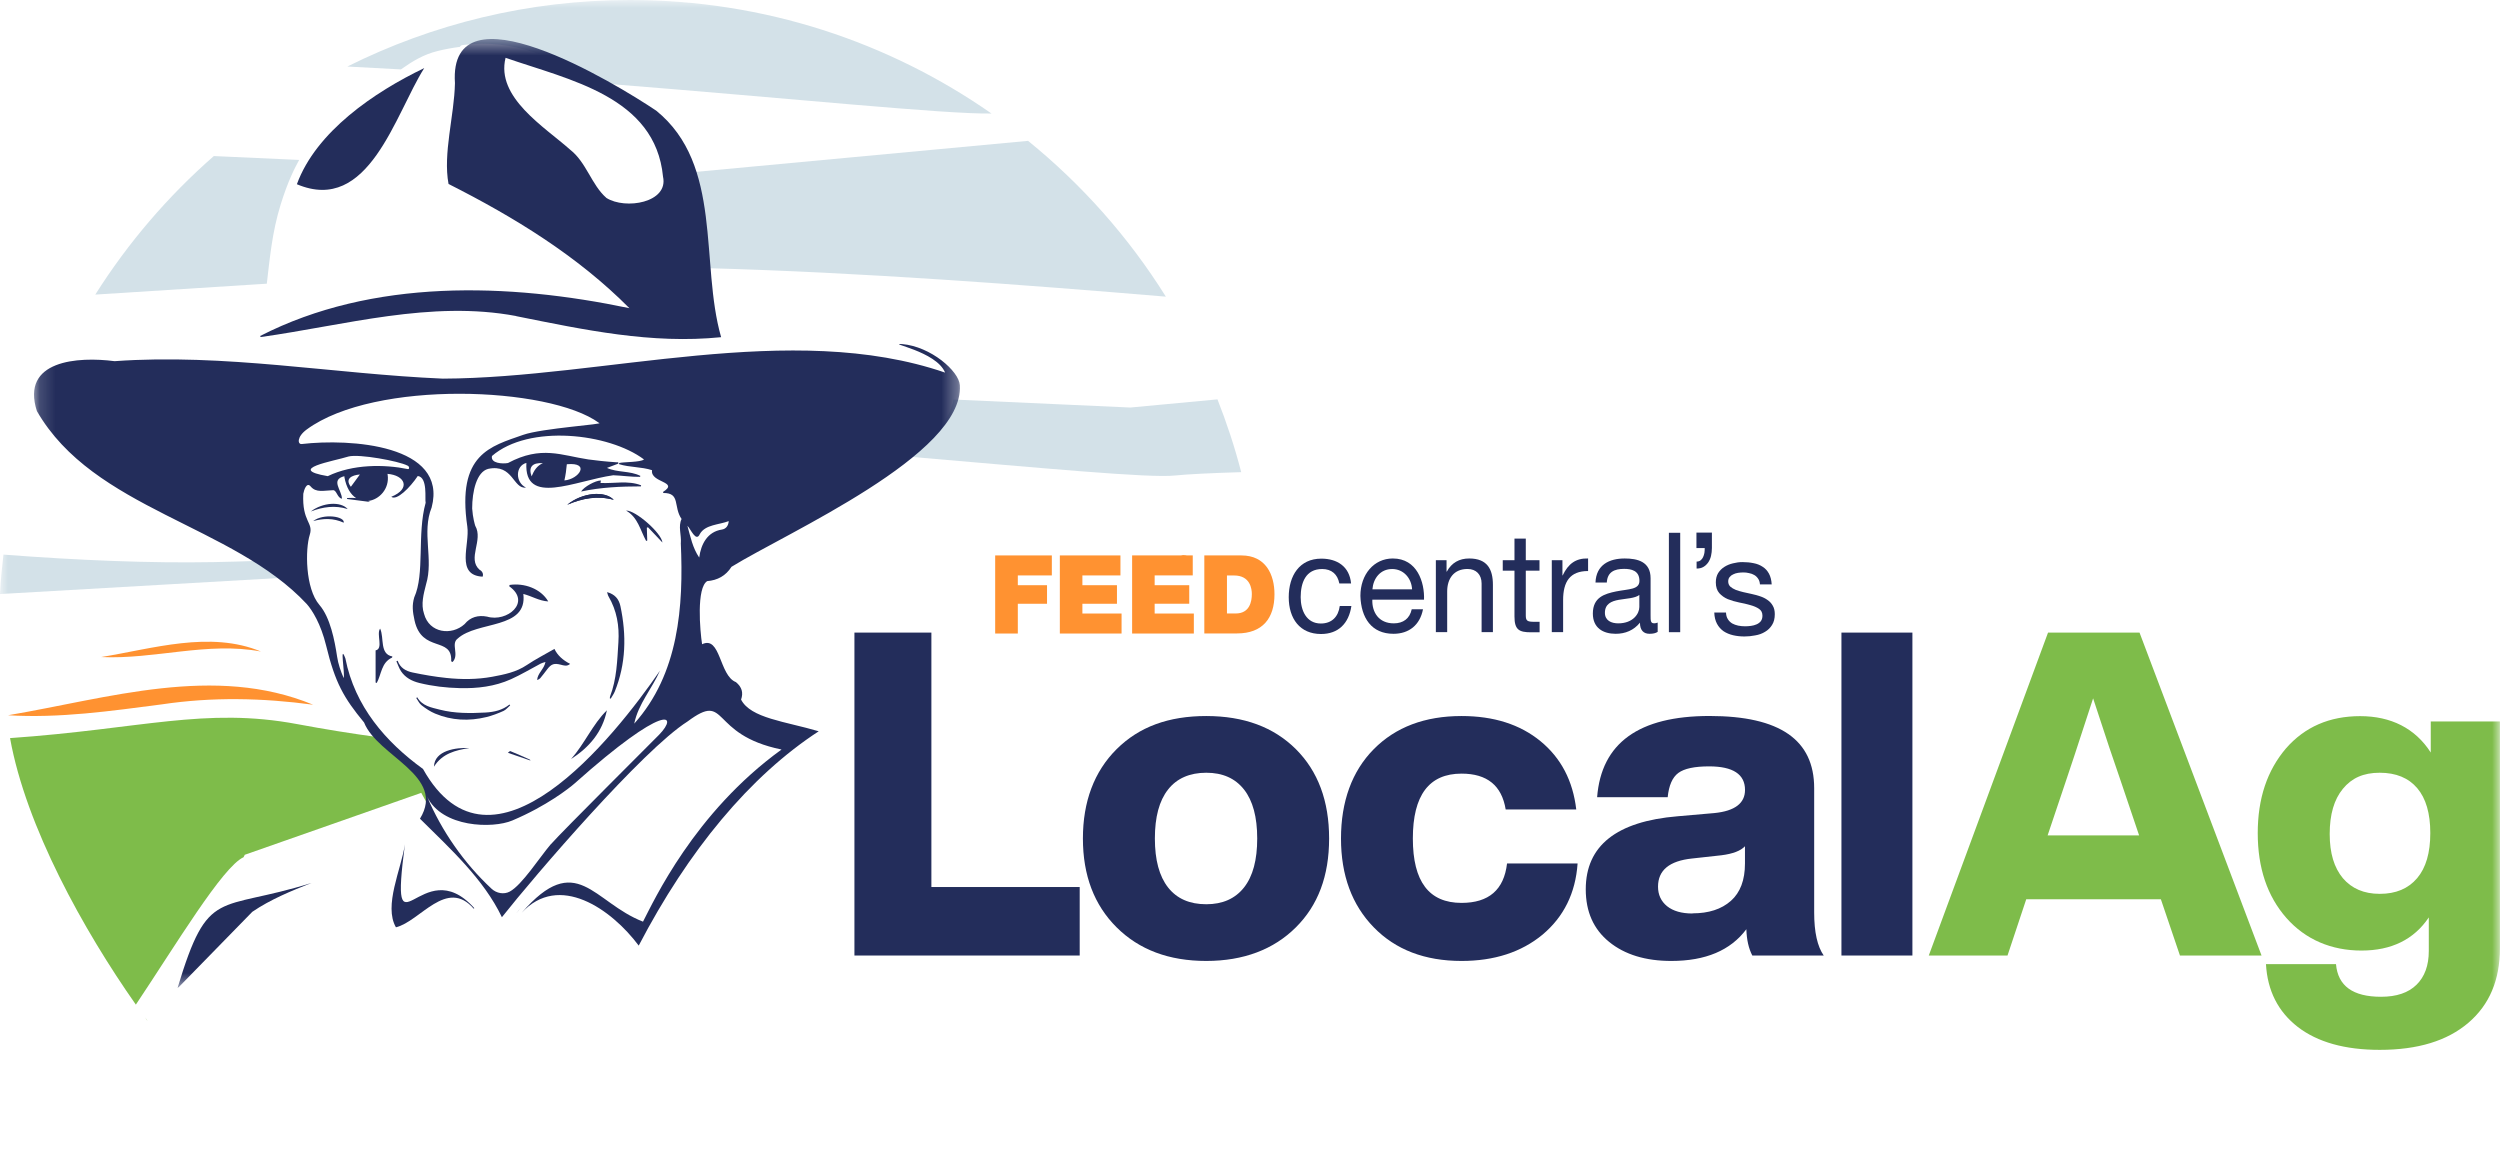 <svg width="158" height="74" viewBox="0 0 158 74" fill="none" xmlns="http://www.w3.org/2000/svg">
<mask id="mask0_2015_2417" style="mask-type:luminance" maskUnits="userSpaceOnUse" x="0" y="0" width="158" height="74">
<path d="M158 0H0V73.809H158V0Z" fill="white"/>
</mask>
<g mask="url(#mask0_2015_2417)">
<path d="M0.505 45.204C6.83 44.136 13.559 41.96 19.789 44.538C16.568 44.107 13.419 44.038 10.214 44.518C7.019 44.933 3.752 45.404 0.505 45.204Z" fill="#FF9231"/>
<path d="M6.388 41.526C9.664 40.997 13.271 39.843 16.492 41.176C13.104 40.539 9.789 41.683 6.388 41.526Z" fill="#FF9231"/>
<path d="M58.864 39.98V56.06H68.237V60.389H54V39.98H58.864Z" fill="#232D5B"/>
<path d="M76.235 60.732C73.876 60.732 71.992 60.023 70.57 58.608C69.149 57.194 68.44 55.322 68.44 52.993C68.44 50.663 69.149 48.762 70.57 47.347C71.992 45.933 73.857 45.253 76.235 45.253C78.613 45.253 80.501 45.953 81.9 47.347C83.298 48.742 84 50.624 84 52.993C84 55.361 83.301 57.214 81.9 58.608C80.501 60.004 78.594 60.732 76.235 60.732ZM76.235 57.148C77.271 57.148 78.064 56.795 78.623 56.087C79.182 55.378 79.456 54.349 79.456 52.993C79.456 51.637 79.179 50.608 78.623 49.899C78.064 49.19 77.274 48.837 76.235 48.837C75.197 48.837 74.373 49.19 73.821 49.899C73.262 50.608 72.988 51.637 72.988 52.993C72.988 54.349 73.266 55.378 73.821 56.087C74.379 56.795 75.18 57.148 76.235 57.148Z" fill="#232D5B"/>
<path d="M92.37 60.732C90.05 60.732 88.201 60.023 86.823 58.608C85.444 57.194 84.751 55.322 84.751 52.993C84.751 50.663 85.441 48.742 86.823 47.347C88.201 45.953 90.053 45.253 92.37 45.253C94.405 45.253 96.068 45.783 97.361 46.844C98.655 47.906 99.406 49.34 99.619 51.157H95.159C94.911 49.644 93.983 48.893 92.37 48.893C90.314 48.893 89.292 50.258 89.292 52.993C89.292 55.727 90.318 57.063 92.37 57.063C94.094 57.063 95.052 56.233 95.245 54.571H99.704C99.573 56.446 98.831 57.942 97.489 59.069C96.146 60.177 94.441 60.732 92.37 60.732Z" fill="#232D5B"/>
<path d="M115.261 60.389H110.746C110.517 59.948 110.39 59.399 110.37 58.726C109.37 60.066 107.792 60.732 105.626 60.732C104 60.732 102.69 60.333 101.7 59.53C100.71 58.726 100.22 57.619 100.22 56.204C100.22 53.453 102.157 51.911 106.028 51.588L108.358 51.385C109.642 51.255 110.285 50.765 110.285 49.925C110.285 48.935 109.53 48.435 108.015 48.435C107.097 48.435 106.447 48.572 106.071 48.85C105.695 49.128 105.473 49.638 105.398 50.382H100.938C101.206 46.959 103.575 45.25 108.041 45.25C112.506 45.25 114.656 46.772 114.656 49.811V57.667C114.656 58.912 114.859 59.817 115.261 60.392H115.267L115.261 60.389ZM106.976 57.723C107.989 57.723 108.795 57.462 109.39 56.936C109.985 56.41 110.282 55.622 110.282 54.571V53.483C110.014 53.77 109.518 53.963 108.786 54.054L106.943 54.257C105.506 54.407 104.787 54.998 104.787 56.037C104.787 56.553 104.98 56.962 105.359 57.272C105.744 57.579 106.277 57.733 106.966 57.733L106.973 57.726L106.976 57.723Z" fill="#232D5B"/>
<path d="M120.864 60.389H116.379V39.98H120.864V60.389Z" fill="#232D5B"/>
<path d="M142.922 60.389H137.773L136.567 56.834H128.058L126.875 60.389H121.899L129.436 39.98H135.218L142.929 60.389H142.922ZM130.586 49.298L129.41 52.797H135.192L134.01 49.298C133.644 48.265 133.072 46.547 132.285 44.136C131.272 47.249 130.704 48.968 130.586 49.298Z" fill="#7EBC4A"/>
<path d="M153.624 47.547V45.596H157.995V59.928C157.995 61.934 157.332 63.508 155.996 64.645C154.663 65.782 152.801 66.351 150.4 66.351C148.194 66.351 146.469 65.864 145.221 64.904C143.974 63.937 143.304 62.614 143.209 60.934H147.635C147.754 62.31 148.701 62.996 150.481 62.996C151.462 62.996 152.206 62.744 152.722 62.238C153.239 61.731 153.5 61.019 153.5 60.105V57.981C152.563 59.376 151.141 60.075 149.246 60.075C147.352 60.075 145.712 59.389 144.499 58.014C143.29 56.638 142.689 54.848 142.689 52.656C142.689 50.464 143.284 48.693 144.474 47.298C145.659 45.943 147.224 45.26 149.161 45.26C151.099 45.26 152.641 46.024 153.621 47.556L153.627 47.55L153.624 47.547ZM150.403 56.491C151.419 56.491 152.203 56.161 152.762 55.502C153.32 54.845 153.595 53.894 153.595 52.65C153.595 51.405 153.32 50.461 152.771 49.814C152.223 49.167 151.432 48.837 150.396 48.837C149.361 48.837 148.623 49.177 148.07 49.853C147.512 50.529 147.237 51.48 147.237 52.705C147.237 53.93 147.518 54.838 148.07 55.502C148.629 56.158 149.403 56.491 150.396 56.491H150.403Z" fill="#7EBC4A"/>
<path d="M15.395 54.172C15.447 54.071 15.47 54.022 15.47 54.022L26.623 50.108L26.953 50.709C26.963 50.592 27.107 50.144 27.107 50.023C27.107 49.912 27.015 49.804 26.976 49.706C26.616 48.85 26.006 48.115 25.146 47.622C24.653 47.341 24.238 46.988 23.872 46.586C22.245 46.364 20.556 46.096 18.779 45.763C12.967 44.675 8.933 46.07 0.635 46.648C1.641 52.245 5.287 58.795 8.586 63.493C11.102 59.732 14.068 54.776 15.395 54.175V54.172Z" fill="#7EBC4A"/>
<path d="M9.158 64.293C9.204 64.355 9.25 64.424 9.295 64.486H9.308C9.26 64.421 9.207 64.358 9.158 64.293Z" fill="#7EBC4A"/>
<path d="M76.947 25.24L71.439 25.756L60.263 25.25C60.119 26.054 59.721 26.753 59.025 27.315C58.388 27.831 57.744 28.347 57.081 28.831C65.938 29.588 72.651 30.226 74.255 30.052C75.072 29.968 76.578 29.896 78.444 29.84C78.038 28.262 77.532 26.73 76.944 25.24H76.947Z" fill="#D3E1E8"/>
<path d="M44.3 13.398C44.317 13.515 44.33 13.636 44.346 13.751C44.457 14.499 44.549 15.286 44.621 16.014C44.621 16.06 44.63 16.099 44.63 16.145C44.66 16.426 44.683 16.694 44.699 16.949C54.336 17.207 64.862 18.007 73.683 18.749C71.341 15.002 68.394 11.676 64.973 8.902L43.765 10.882C44.023 11.702 44.18 12.545 44.297 13.398H44.3Z" fill="#D3E1E8"/>
<path d="M17.734 12.94C18.195 11.45 18.613 10.647 18.907 10.108L13.514 9.863C10.613 12.401 8.087 15.348 6.022 18.618C9.717 18.38 13.373 18.148 16.862 17.929C17.052 16.341 17.192 14.688 17.734 12.94Z" fill="#D3E1E8"/>
<path d="M16.241 35.449C15.395 35.482 14.49 35.505 13.507 35.525C9.475 35.6 4.964 35.413 0.217 35.051C0.122 35.874 0.041 36.704 -0.002 37.544L17.917 36.514C17.254 36.178 16.741 35.828 16.238 35.453L16.241 35.449Z" fill="#D3E1E8"/>
<path d="M62.661 7.174C56.189 2.659 48.319 0 39.812 0C33.39 0 27.326 1.522 21.952 4.205C23.079 4.26 24.21 4.322 25.337 4.387C26.104 3.845 26.784 3.44 27.66 3.224C28.127 3.107 28.607 3.022 29.064 2.963C29.116 2.852 29.221 2.852 29.329 2.836C30.779 2.653 32.351 2.819 33.755 3.316C35.301 3.861 36.732 4.515 38.114 5.276C49.907 6.207 59.809 7.233 62.668 7.174H62.661Z" fill="#D3E1E8"/>
<mask id="mask1_2015_2417" style="mask-type:luminance" maskUnits="userSpaceOnUse" x="2" y="2" width="59" height="61">
<path d="M60.675 2.463H2.151V62.437H60.675V2.463Z" fill="white"/>
</mask>
<g mask="url(#mask1_2015_2417)">
<path d="M32.961 57.684C32.87 57.785 32.778 57.893 32.687 58.011C32.778 57.9 32.87 57.792 32.961 57.684Z" fill="#232D5B"/>
<path d="M44.689 36.727C45.349 36.675 45.869 36.39 46.231 35.822C49.737 33.656 60.926 28.733 60.664 24.349C60.609 23.45 58.819 21.898 57.015 21.745C55.999 21.683 59.181 22.189 59.73 23.548C50.014 20.213 38.149 23.891 27.989 23.93C21.063 23.633 14.199 22.326 7.241 22.826C4.934 22.526 1.292 22.761 2.331 25.979C5.914 32.209 14.702 33.15 19.39 38.177C19.733 38.566 20.276 39.425 20.612 40.804C21.184 43.159 21.72 44.097 23.01 45.662C23.863 47.811 28.214 49.017 26.542 51.742C28.443 53.627 30.563 55.547 31.72 57.968C33.784 55.355 40.629 47.383 43.455 45.596C46.065 43.656 44.761 46.423 49.394 47.37C43.863 51.366 41.308 56.969 40.638 58.249C37.476 57.018 36.447 53.689 32.971 57.687C35.326 55.129 38.639 57.449 40.367 59.762C43.507 53.741 47.388 49.056 51.743 46.217C49.635 45.593 47.443 45.394 46.836 44.215C46.989 43.777 46.888 43.424 46.512 43.11C45.45 42.705 45.552 40.144 44.372 40.716C44.239 39.866 44.003 37.129 44.706 36.72L44.696 36.73L44.689 36.727ZM22.745 29.987C22.536 30.268 22.363 30.507 22.174 30.765C21.782 30.255 22.229 30.03 22.745 29.987ZM20.71 30.092C18.041 29.638 21.079 29.151 22.03 28.85C22.7 28.68 25.192 29.138 25.745 29.422C25.901 29.478 25.872 29.674 25.78 29.647C24.288 29.34 22.295 29.327 20.717 30.092H20.71ZM34.807 53.359C34.098 54.195 32.987 55.933 32.216 56.348C31.844 56.547 31.373 56.456 31.066 56.168C29.328 54.554 27.914 52.522 26.989 50.34C27.933 52.316 31.145 52.379 32.376 51.856C34.542 50.941 35.97 49.817 36.323 49.507C42.076 44.378 42.915 45.139 41.658 46.433C41.213 46.894 35.555 52.516 34.813 53.359H34.807ZM43.026 34.313C43.209 38.344 42.899 42.588 40.083 45.734C40.338 44.483 41.207 43.529 41.713 42.382C38.816 46.606 31.066 56.348 26.734 48.599C24.372 46.887 22.425 44.646 21.828 41.611C21.448 40.595 21.818 42.601 21.72 42.852C21.527 42.408 21.373 41.954 21.305 41.5C21.151 40.474 20.87 39.023 20.191 38.236C19.286 37.188 19.286 34.718 19.577 33.797C19.828 33.009 19.08 32.996 19.168 31.206C19.214 30.954 19.387 30.445 19.632 30.742C19.978 31.16 20.465 30.997 21.053 30.98C21.279 30.974 21.318 31.477 21.612 31.516C21.596 30.964 20.87 30.32 21.765 30.095C21.765 30.111 21.759 30.131 21.765 30.147C21.89 30.837 22.171 31.261 22.507 31.48C22.373 31.464 22.2 31.461 21.935 31.474V31.536C22.843 31.653 22.435 31.601 23.35 31.719V31.689C23.314 31.679 23.285 31.673 23.252 31.663C23.961 31.591 24.627 30.895 24.5 30.004C24.5 29.977 24.49 29.968 24.483 29.948C25.591 30.03 25.996 30.879 24.729 31.398C25.072 31.663 25.914 30.817 26.404 30.082C27.048 30.174 26.839 31.549 26.901 31.774C26.349 33.757 26.855 36.27 26.179 37.756C26.032 38.252 26.078 38.664 26.199 39.213C26.659 41.291 28.6 40.193 28.515 41.794L28.603 41.84C29.044 41.379 28.479 40.696 28.92 40.363C30.158 39.223 33.35 39.794 33.075 37.537C33.637 37.684 34.065 37.975 34.65 38.011C34.17 37.188 33.111 36.831 32.203 36.969L32.187 37.057C33.602 38.063 32.04 39.344 30.785 38.971C30.224 38.863 29.733 38.991 29.361 39.445C28.547 40.187 27.126 40.017 26.8 38.795C26.591 38.177 26.774 37.537 26.927 36.929C27.414 35.335 26.64 33.659 27.28 32.072C28.329 28.092 22.108 27.707 19.067 28.063C18.806 28.092 18.747 27.609 19.39 27.139C23.683 23.989 34.699 24.42 37.858 26.727C38.309 26.808 34.255 27.06 33.056 27.485C31.001 28.21 28.861 28.69 29.534 33.274C29.704 34.424 28.766 36.354 30.501 36.446C30.573 36.266 30.472 36.093 30.308 36.008C29.511 35.303 30.563 34.143 30.034 33.228C30.014 33.166 29.88 32.728 29.841 32.134C29.841 31.055 30.119 29.827 30.848 29.634C32.429 29.295 32.425 30.928 33.242 30.814C32.566 30.497 32.556 29.445 33.268 29.255C33.115 32.013 36.336 30.379 38.757 30.036C39.319 30.056 39.88 30.144 40.442 30.137H40.452C40.459 30.118 40.468 30.092 40.472 30.072H40.462C39.818 29.745 39.011 29.873 38.361 29.572C38.603 29.481 38.842 29.389 39.083 29.298C39.083 29.272 39.074 29.242 39.067 29.216H38.959C38.27 29.171 37.698 29.105 37.185 29.037C35.49 28.785 34.212 28.138 32.105 29.262C31.762 29.327 30.991 29.288 31.093 28.818C33.432 26.799 38.489 27.374 40.7 29.037C40.481 29.22 39.407 29.19 39.129 29.262V29.337C39.802 29.546 40.531 29.494 41.21 29.716C41.079 30.52 42.958 30.425 41.903 31.091L41.922 31.157C43.02 31.147 42.54 32.019 43.075 32.8C42.85 33.27 43.069 33.806 43.03 34.313L43.023 34.306L43.026 34.313ZM35.669 30.363C35.745 30.036 35.794 29.683 35.823 29.34C37.345 29.197 36.594 30.291 35.669 30.363ZM34.307 29.272C33.928 29.442 33.745 29.745 33.598 30.105C33.383 29.523 33.641 29.226 34.307 29.272ZM44.19 35.237C43.775 34.63 43.637 33.924 43.445 33.231C43.65 33.424 43.99 34.3 44.232 33.747C44.575 33.146 45.457 33.169 46.055 32.934C46.035 33.231 45.882 33.424 45.63 33.467C44.709 33.604 44.301 34.391 44.19 35.24V35.237Z" fill="#232D5B"/>
<path d="M32.625 19.981C36.924 20.843 41.164 21.758 45.575 21.31C44.232 16.622 45.699 10.422 41.475 6.995C38.904 5.27 28.325 -1.163 28.753 5.254C28.711 7.321 27.986 9.703 28.348 11.627C32.484 13.715 36.506 16.178 39.779 19.478C32.128 17.874 23.549 17.593 16.44 21.235C16.45 21.255 16.466 21.281 16.476 21.301C21.801 20.556 27.241 18.962 32.625 19.974L32.618 19.984L32.625 19.981ZM38.319 12.503C37.385 11.686 37.061 10.265 36.039 9.465C34.408 8.014 31.328 6.155 31.952 3.653C35.99 5.058 41.416 6.103 41.903 11.167C42.265 12.807 39.521 13.271 38.319 12.506V12.503Z" fill="#232D5B"/>
<path d="M26.812 4.303C23.643 5.825 19.978 8.321 18.763 11.643C23.31 13.574 24.973 7.204 26.812 4.303Z" fill="#232D5B"/>
<path d="M25.591 53.359C25.356 54.947 24.235 57.24 25.023 58.606C26.555 58.233 28.227 55.459 29.939 57.429C29.949 57.42 29.965 57.403 29.975 57.394C26.627 53.659 24.588 61.01 25.591 53.359Z" fill="#232D5B"/>
<path d="M39.576 32.274C40.318 32.699 40.465 33.509 40.834 34.185C40.86 34.179 40.88 34.176 40.906 34.166C40.896 33.895 40.889 33.624 40.88 33.352C40.906 33.343 40.932 33.333 40.952 33.323C41.259 33.643 41.559 33.967 41.866 34.287C41.811 33.689 40.161 32.245 39.576 32.268V32.274Z" fill="#232D5B"/>
<path d="M38.355 44.891C37.456 45.773 36.94 47.021 36.091 47.972C37.234 47.237 38.074 46.267 38.355 44.891Z" fill="#232D5B"/>
<path d="M27.427 48.455C27.949 47.622 28.786 47.413 29.661 47.276C28.838 47.233 27.45 47.42 27.427 48.455Z" fill="#232D5B"/>
<path d="M35.858 31.902C36.803 31.493 37.77 31.31 38.799 31.591C38.22 30.984 36.796 31.137 35.858 31.902Z" fill="#232D5B"/>
<path d="M40.514 30.67C39.697 30.347 38.776 30.572 37.95 30.523C37.959 30.471 37.966 30.422 37.976 30.366C37.63 30.366 36.901 30.771 36.725 31.065C37.982 30.794 39.243 30.742 40.508 30.739C40.508 30.719 40.517 30.693 40.517 30.673L40.514 30.67Z" fill="#232D5B"/>
<path d="M32.252 47.469C32.223 47.459 32.151 47.534 32.099 47.577C32.605 47.75 33.069 47.91 33.523 48.066C33.523 48.06 33.507 48.014 33.48 48.005C33.072 47.822 32.664 47.635 32.249 47.469H32.252Z" fill="#232D5B"/>
<path d="M24.019 39.736C23.774 40.082 24.248 41.003 23.738 41.105V43.137C23.764 43.146 23.784 43.153 23.81 43.163C24.117 42.607 24.091 41.876 24.78 41.559C24.78 41.532 24.79 41.506 24.797 41.487C23.983 41.343 24.29 40.317 24.029 39.739L24.019 39.732V39.736Z" fill="#232D5B"/>
<path d="M35.035 41.013C34.447 41.356 33.85 41.657 33.297 42.029C32.624 42.483 31.866 42.63 31.096 42.774C30.138 42.947 29.168 42.947 28.208 42.846C27.486 42.771 26.77 42.647 26.068 42.5C25.653 42.411 25.287 42.209 25.133 41.758L25.052 41.794C25.15 42.01 25.222 42.238 25.349 42.428C25.623 42.833 26.029 43.045 26.499 43.163C27.339 43.369 28.191 43.47 29.05 43.489C30.164 43.519 31.269 43.388 32.291 42.928C32.941 42.637 33.549 42.268 34.176 41.938C34.258 41.895 34.349 41.876 34.474 41.836C34.385 42.297 33.974 42.545 33.947 42.977C34.029 42.95 34.094 42.914 34.14 42.865C34.294 42.682 34.438 42.493 34.585 42.297C34.849 41.954 35.026 41.905 35.444 42.01C35.627 42.055 35.833 42.137 36.032 41.957C35.578 41.729 35.228 41.412 35.042 41.013H35.035Z" fill="#232D5B"/>
<path d="M32.243 44.578C32.243 44.578 32.217 44.542 32.2 44.525C31.756 44.881 31.243 44.999 30.688 45.032C29.711 45.084 28.741 45.094 27.79 44.849C27.257 44.711 26.686 44.623 26.369 44.068C26.349 44.084 26.326 44.097 26.307 44.114C26.415 44.27 26.496 44.46 26.643 44.574C26.908 44.78 27.195 44.973 27.502 45.1C28.551 45.538 29.639 45.587 30.737 45.319C31.109 45.228 31.472 45.09 31.824 44.93C31.981 44.858 32.105 44.695 32.243 44.578Z" fill="#232D5B"/>
<path d="M11.22 62.441C11.285 62.388 11.301 62.379 11.318 62.365L15.947 57.625C17.107 56.838 18.394 56.312 19.688 55.802C13.739 57.671 13.17 55.982 11.22 62.444V62.441Z" fill="#232D5B"/>
<path d="M38.361 37.42C38.858 37.554 39.113 37.854 39.211 38.308C39.599 40.141 39.567 41.951 38.851 43.712C38.786 43.868 38.681 44.009 38.597 44.156C38.577 44.149 38.561 44.14 38.541 44.136C38.548 44.097 38.541 44.055 38.557 44.012C38.982 42.908 39.008 41.748 39.083 40.589C39.149 39.553 38.982 38.586 38.456 37.688C38.41 37.612 38.401 37.518 38.365 37.413V37.42H38.361Z" fill="#232D5B"/>
<path d="M35.839 31.902C36.77 31.134 38.201 30.984 38.779 31.591C37.757 31.304 36.786 31.493 35.839 31.902Z" fill="#232D5B"/>
<path d="M19.639 32.326C20.4 31.748 21.534 31.673 21.974 32.173C21.171 31.918 20.4 32.036 19.639 32.326Z" fill="#232D5B"/>
<path d="M19.792 32.934C20.436 32.428 21.811 32.634 21.723 33.035C21.06 32.728 20.41 32.761 19.792 32.934Z" fill="#232D5B"/>
</g>
<path d="M32.905 57.393C32.814 57.494 32.722 57.599 32.631 57.717C32.722 57.605 32.814 57.498 32.905 57.393Z" fill="#232D5B"/>
<path d="M74.823 35.086C74.736 35.086 74.66 35.116 74.605 35.178C74.543 35.24 74.513 35.309 74.513 35.4C74.513 35.4 74.513 35.41 74.507 35.416C74.507 35.508 74.546 35.583 74.618 35.645C74.689 35.701 74.768 35.73 74.866 35.73C74.915 35.73 74.968 35.714 75.013 35.681C75.114 35.609 75.163 35.518 75.16 35.413C75.16 35.312 75.124 35.237 75.066 35.181C75.004 35.126 74.921 35.096 74.827 35.096L74.82 35.09L74.823 35.086Z" fill="#FF9231"/>
<path d="M62.895 35.103H66.476V36.367H64.326V36.985H66.172V38.158H64.326V40.039H62.895V35.106V35.103Z" fill="#FF9231"/>
<path d="M66.982 35.103H70.812V36.367H68.407V36.985H70.592V38.158H68.407V38.775H70.883V40.039H66.982V35.106V35.103Z" fill="#FF9231"/>
<path d="M71.547 35.103H75.382V36.367H72.974V36.985H75.16V38.158H72.974V38.775H75.451V40.039H71.55V35.106L71.547 35.103Z" fill="#FF9231"/>
<path d="M76.113 35.103H78.456C79.998 35.103 80.547 36.315 80.547 37.559C80.547 39.072 79.795 40.033 78.178 40.033H76.113V35.1V35.106V35.103ZM77.538 38.772H78.097C78.985 38.772 79.116 38.004 79.116 37.543C79.116 37.23 79.024 36.37 77.995 36.37H77.544V38.778L77.538 38.772Z" fill="#FF9231"/>
<path d="M84.644 36.867C84.532 36.295 84.157 35.962 83.562 35.962C82.523 35.962 82.203 36.818 82.203 37.743C82.203 38.576 82.562 39.406 83.477 39.406C84.166 39.406 84.585 38.981 84.673 38.298H85.408C85.245 39.406 84.581 40.069 83.487 40.069C82.154 40.069 81.448 39.099 81.448 37.743C81.448 36.387 82.124 35.306 83.507 35.306C84.496 35.306 85.287 35.792 85.388 36.874H84.647L84.641 36.867H84.644Z" fill="#232D5B"/>
<path d="M89.933 38.507C89.74 39.507 89.044 40.056 88.067 40.056C86.679 40.056 86.019 39.05 85.977 37.661C85.977 36.296 86.839 35.296 88.025 35.296C89.567 35.296 90.04 36.802 89.998 37.9H86.731C86.705 38.694 87.136 39.396 88.09 39.396C88.678 39.396 89.093 39.099 89.221 38.507H89.929V38.514L89.933 38.507ZM89.243 37.246C89.207 36.534 88.695 35.962 87.986 35.962C87.234 35.962 86.79 36.554 86.737 37.246H89.243Z" fill="#232D5B"/>
<path d="M90.746 35.404H91.422V36.126H91.439C91.742 35.564 92.229 35.296 92.853 35.296C94 35.296 94.352 35.982 94.352 36.959V39.951H93.637V36.874C93.637 36.319 93.297 35.959 92.748 35.959C91.883 35.959 91.462 36.567 91.462 37.383V39.951H90.746V35.4V35.404Z" fill="#232D5B"/>
<path d="M96.43 35.404H97.296V36.067H96.43V38.893C96.43 39.236 96.522 39.298 96.973 39.298H97.303V39.961H96.754C96.012 39.961 95.715 39.804 95.715 38.965V36.067H94.974V35.404H95.715V34.038H96.43V35.404Z" fill="#232D5B"/>
<path d="M98.07 35.403H98.746V36.364H98.763C99.109 35.632 99.59 35.273 100.367 35.295V36.089C99.21 36.089 98.789 36.775 98.789 37.929V39.951H98.073V35.4L98.07 35.403Z" fill="#232D5B"/>
<path d="M104.765 39.935C104.638 40.017 104.478 40.056 104.252 40.056C103.883 40.056 103.645 39.843 103.645 39.353C103.249 39.84 102.717 40.056 102.109 40.056C101.318 40.056 100.668 39.687 100.668 38.778C100.668 37.746 101.404 37.531 102.145 37.377C102.936 37.22 103.612 37.272 103.612 36.711C103.612 36.057 103.099 35.953 102.642 35.953C102.034 35.953 101.586 36.145 101.55 36.818H100.835C100.874 35.691 101.714 35.296 102.681 35.296C103.468 35.296 104.317 35.482 104.317 36.544V38.883C104.317 39.236 104.317 39.393 104.546 39.393C104.608 39.393 104.674 39.383 104.765 39.347V39.935ZM103.606 37.602C103.327 37.815 102.788 37.825 102.308 37.909C101.835 37.994 101.43 38.171 101.43 38.729C101.43 39.219 101.835 39.396 102.273 39.396C103.216 39.396 103.606 38.778 103.606 38.364V37.596V37.602Z" fill="#232D5B"/>
<path d="M106.189 33.672H105.474V39.954H106.189V33.672Z" fill="#232D5B"/>
<path d="M108.192 33.656V34.636C108.192 34.812 108.172 34.979 108.136 35.136C108.1 35.292 108.038 35.429 107.96 35.544C107.878 35.661 107.777 35.756 107.659 35.828C107.538 35.9 107.392 35.933 107.225 35.933V35.492C107.326 35.492 107.408 35.465 107.473 35.416C107.538 35.367 107.591 35.299 107.63 35.221C107.669 35.139 107.702 35.044 107.719 34.943C107.734 34.842 107.738 34.74 107.738 34.639H107.215V33.659H108.198L108.192 33.652V33.656Z" fill="#232D5B"/>
<path d="M109.083 38.71C109.09 38.873 109.125 39.014 109.198 39.128C109.266 39.239 109.357 39.327 109.469 39.399C109.586 39.464 109.714 39.51 109.851 39.539C109.994 39.569 110.145 39.582 110.295 39.582C110.413 39.582 110.534 39.572 110.661 39.556C110.789 39.539 110.906 39.507 111.011 39.461C111.122 39.415 111.21 39.347 111.282 39.262C111.351 39.17 111.386 39.053 111.386 38.912C111.386 38.719 111.315 38.576 111.167 38.478C111.024 38.38 110.838 38.301 110.619 38.242C110.403 38.177 110.168 38.125 109.913 38.076C109.658 38.024 109.42 37.955 109.198 37.867C108.982 37.775 108.803 37.645 108.658 37.485C108.515 37.321 108.44 37.096 108.44 36.805C108.44 36.58 108.488 36.384 108.586 36.22C108.691 36.057 108.822 35.926 108.979 35.828C109.142 35.724 109.322 35.649 109.521 35.603C109.723 35.551 109.926 35.524 110.122 35.524C110.377 35.524 110.612 35.547 110.828 35.593C111.044 35.632 111.233 35.711 111.396 35.818C111.566 35.923 111.697 36.07 111.798 36.253C111.896 36.433 111.955 36.661 111.971 36.932H111.229C111.217 36.789 111.181 36.668 111.115 36.576C111.05 36.478 110.972 36.4 110.87 36.341C110.772 36.282 110.661 36.243 110.537 36.22C110.419 36.191 110.302 36.178 110.181 36.178C110.07 36.178 109.955 36.188 109.841 36.204C109.73 36.22 109.629 36.253 109.538 36.299C109.446 36.338 109.371 36.397 109.312 36.472C109.253 36.54 109.223 36.635 109.223 36.749C109.223 36.877 109.266 36.985 109.354 37.073C109.446 37.155 109.563 37.223 109.704 37.282C109.845 37.334 110.001 37.38 110.175 37.422C110.348 37.459 110.524 37.494 110.697 37.537C110.883 37.576 111.063 37.628 111.236 37.684C111.416 37.743 111.573 37.821 111.707 37.919C111.847 38.011 111.955 38.131 112.036 38.275C112.125 38.419 112.167 38.602 112.167 38.817C112.167 39.092 112.109 39.317 111.994 39.497C111.883 39.677 111.736 39.824 111.55 39.931C111.37 40.043 111.164 40.118 110.929 40.157C110.704 40.203 110.475 40.225 110.25 40.225C109.998 40.225 109.759 40.199 109.534 40.147C109.309 40.095 109.106 40.01 108.933 39.896C108.76 39.775 108.619 39.618 108.515 39.425C108.41 39.226 108.351 38.991 108.342 38.71H109.083Z" fill="#232D5B"/>
</g>
</svg>
